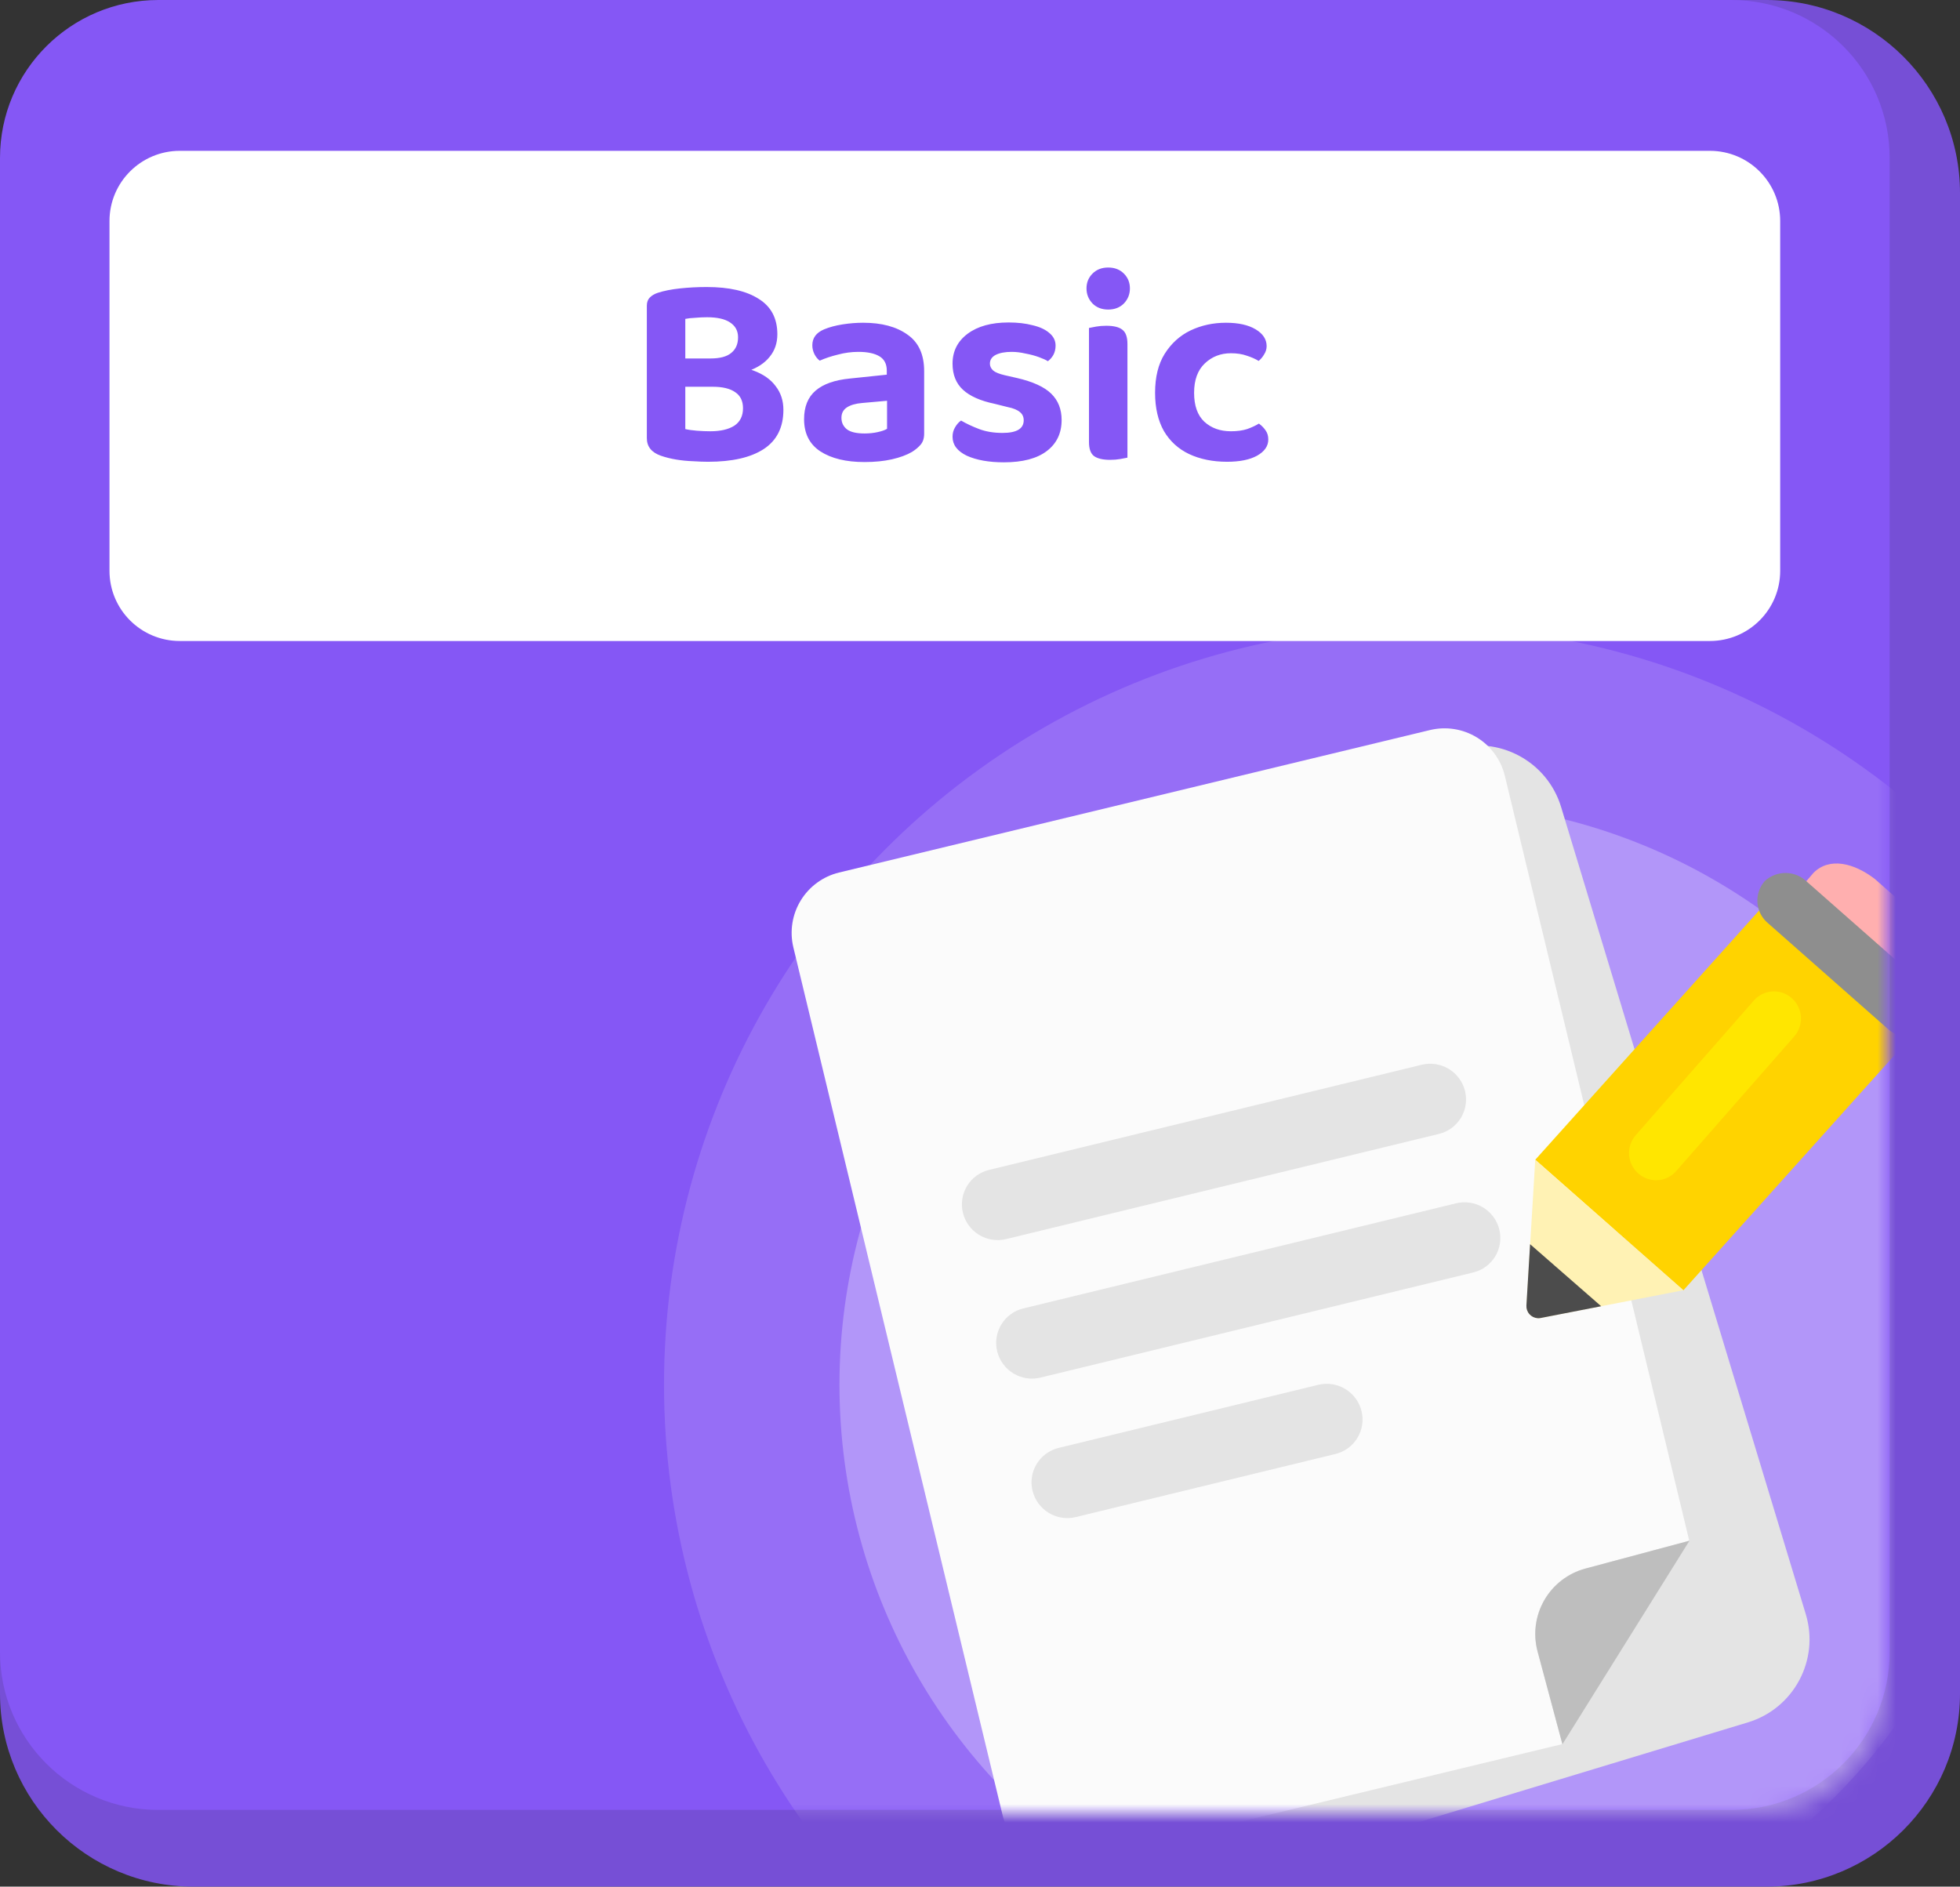 <svg width="107" height="103" viewBox="0 0 107 103" fill="none" xmlns="http://www.w3.org/2000/svg">
<rect x="0" y="0" width="107" height="103" fill="#333333" stroke="none"/>
<path d="M96.437 0H10.563C4.729 0 0 4.719 0 10.539V92.461C0 98.281 4.729 103 10.563 103H96.437C102.271 103 107 98.281 107 92.461V10.539C107 4.719 102.271 0 96.437 0Z" fill="#764FD6"/>
<path d="M94.517 0H8.642C3.869 0 0 3.861 0 8.623V90.189C0 94.951 3.869 98.812 8.642 98.812H94.517C99.29 98.812 103.159 94.951 103.159 90.189V8.623C103.159 3.861 99.29 0 94.517 0Z" fill="#8557F5"/>
<path d="M93.343 8.234H9.818C7.696 8.234 5.977 9.95 5.977 12.067V31.163C5.977 33.28 7.696 34.995 9.818 34.995H93.343C95.465 34.995 97.184 33.28 97.184 31.163V12.067C97.184 9.95 95.465 8.234 93.343 8.234Z" fill="white"/>
<path d="M40.112 19.57V21.115H36.662V19.57H40.112ZM38.912 21.115L39.122 19.93C39.932 19.93 40.602 20.03 41.132 20.23C41.672 20.43 42.077 20.715 42.347 21.085C42.627 21.445 42.767 21.875 42.767 22.375C42.767 23.335 42.407 24.05 41.687 24.52C40.977 24.98 39.967 25.21 38.657 25.21C38.417 25.21 38.142 25.2 37.832 25.18C37.532 25.17 37.227 25.14 36.917 25.09C36.617 25.04 36.337 24.97 36.077 24.88C35.567 24.7 35.312 24.38 35.312 23.92V16.69C35.312 16.5 35.367 16.35 35.477 16.24C35.587 16.13 35.732 16.045 35.912 15.985C36.252 15.875 36.657 15.795 37.127 15.745C37.597 15.695 38.082 15.67 38.582 15.67C39.802 15.67 40.747 15.885 41.417 16.315C42.097 16.735 42.437 17.38 42.437 18.25C42.437 18.73 42.297 19.14 42.017 19.48C41.747 19.82 41.352 20.08 40.832 20.26C40.312 20.44 39.667 20.53 38.897 20.53L38.792 19.57C39.302 19.57 39.677 19.47 39.917 19.27C40.167 19.07 40.292 18.785 40.292 18.415C40.292 18.065 40.147 17.795 39.857 17.605C39.577 17.415 39.157 17.32 38.597 17.32C38.387 17.32 38.172 17.33 37.952 17.35C37.732 17.36 37.552 17.38 37.412 17.41V23.425C37.582 23.465 37.792 23.495 38.042 23.515C38.302 23.535 38.547 23.545 38.777 23.545C39.327 23.545 39.762 23.445 40.082 23.245C40.402 23.035 40.562 22.715 40.562 22.285C40.562 21.895 40.422 21.605 40.142 21.415C39.862 21.215 39.452 21.115 38.912 21.115ZM47.196 23.665C47.456 23.665 47.696 23.64 47.916 23.59C48.146 23.54 48.316 23.48 48.426 23.41V21.88L47.076 22C46.716 22.03 46.436 22.11 46.236 22.24C46.036 22.37 45.936 22.56 45.936 22.81C45.936 23.07 46.036 23.28 46.236 23.44C46.436 23.59 46.756 23.665 47.196 23.665ZM47.121 17.62C48.131 17.62 48.936 17.835 49.536 18.265C50.146 18.685 50.451 19.35 50.451 20.26V23.68C50.451 23.93 50.386 24.13 50.256 24.28C50.136 24.42 49.981 24.55 49.791 24.67C49.501 24.84 49.136 24.975 48.696 25.075C48.256 25.175 47.756 25.225 47.196 25.225C46.186 25.225 45.381 25.03 44.781 24.64C44.191 24.25 43.896 23.665 43.896 22.885C43.896 22.205 44.106 21.685 44.526 21.325C44.946 20.965 45.571 20.745 46.401 20.665L48.411 20.455V20.23C48.411 19.87 48.276 19.61 48.006 19.45C47.736 19.29 47.356 19.21 46.866 19.21C46.486 19.21 46.111 19.26 45.741 19.36C45.371 19.45 45.041 19.56 44.751 19.69C44.641 19.61 44.546 19.495 44.466 19.345C44.386 19.185 44.346 19.02 44.346 18.85C44.346 18.45 44.561 18.16 44.991 17.98C45.281 17.86 45.616 17.77 45.996 17.71C46.376 17.65 46.751 17.62 47.121 17.62ZM57.956 22.93C57.956 23.65 57.686 24.215 57.146 24.625C56.606 25.035 55.826 25.24 54.806 25.24C53.986 25.24 53.311 25.12 52.781 24.88C52.261 24.63 52.001 24.285 52.001 23.845C52.001 23.655 52.046 23.485 52.136 23.335C52.226 23.175 52.336 23.05 52.466 22.96C52.756 23.13 53.086 23.285 53.456 23.425C53.826 23.565 54.251 23.635 54.731 23.635C55.501 23.635 55.886 23.405 55.886 22.945C55.886 22.755 55.816 22.605 55.676 22.495C55.536 22.375 55.316 22.285 55.016 22.225L54.296 22.045C53.526 21.885 52.951 21.63 52.571 21.28C52.191 20.93 52.001 20.455 52.001 19.855C52.001 19.175 52.276 18.63 52.826 18.22C53.376 17.81 54.121 17.605 55.061 17.605C55.551 17.605 55.986 17.655 56.366 17.755C56.756 17.845 57.061 17.985 57.281 18.175C57.511 18.365 57.626 18.595 57.626 18.865C57.626 19.055 57.586 19.225 57.506 19.375C57.426 19.515 57.326 19.63 57.206 19.72C57.096 19.65 56.931 19.575 56.711 19.495C56.491 19.415 56.246 19.35 55.976 19.3C55.716 19.24 55.466 19.21 55.226 19.21C54.866 19.21 54.576 19.265 54.356 19.375C54.146 19.485 54.041 19.645 54.041 19.855C54.041 19.995 54.101 20.12 54.221 20.23C54.341 20.33 54.551 20.415 54.851 20.485L55.511 20.635C56.381 20.835 57.006 21.12 57.386 21.49C57.766 21.86 57.956 22.34 57.956 22.93ZM59.314 15.745C59.314 15.425 59.424 15.155 59.644 14.935C59.864 14.715 60.149 14.605 60.499 14.605C60.849 14.605 61.134 14.715 61.354 14.935C61.574 15.155 61.684 15.425 61.684 15.745C61.684 16.065 61.574 16.34 61.354 16.57C61.134 16.79 60.849 16.9 60.499 16.9C60.149 16.9 59.864 16.79 59.644 16.57C59.424 16.34 59.314 16.065 59.314 15.745ZM59.449 21.04H61.549V24.985C61.459 25.005 61.329 25.03 61.159 25.06C60.989 25.09 60.804 25.105 60.604 25.105C60.204 25.105 59.909 25.035 59.719 24.895C59.539 24.755 59.449 24.5 59.449 24.13V21.04ZM61.549 22.12H59.449V17.905C59.539 17.885 59.669 17.86 59.839 17.83C60.009 17.8 60.194 17.785 60.394 17.785C60.794 17.785 61.084 17.855 61.264 17.995C61.454 18.135 61.549 18.395 61.549 18.775V22.12ZM67.198 19.285C66.638 19.285 66.163 19.47 65.773 19.84C65.383 20.21 65.188 20.745 65.188 21.445C65.188 22.145 65.373 22.67 65.743 23.02C66.123 23.37 66.608 23.545 67.198 23.545C67.538 23.545 67.833 23.505 68.083 23.425C68.333 23.335 68.548 23.235 68.728 23.125C68.888 23.245 69.013 23.375 69.103 23.515C69.193 23.645 69.238 23.805 69.238 23.995C69.238 24.355 69.033 24.65 68.623 24.88C68.223 25.1 67.678 25.21 66.988 25.21C66.208 25.21 65.518 25.07 64.918 24.79C64.328 24.51 63.868 24.09 63.538 23.53C63.218 22.96 63.058 22.265 63.058 21.445C63.058 20.585 63.233 19.875 63.583 19.315C63.943 18.745 64.413 18.32 64.993 18.04C65.583 17.76 66.228 17.62 66.928 17.62C67.608 17.62 68.148 17.74 68.548 17.98C68.948 18.22 69.148 18.525 69.148 18.895C69.148 19.055 69.103 19.205 69.013 19.345C68.933 19.485 68.833 19.605 68.713 19.705C68.533 19.595 68.318 19.5 68.068 19.42C67.818 19.33 67.528 19.285 67.198 19.285Z" fill="#8557F5"/>
<mask id="mask0_7688_81" style="mask-type:alpha" maskUnits="userSpaceOnUse" x="13" y="20" width="90" height="79">
<rect x="13" y="20" width="90" height="79" rx="7" fill="#1CB0F6"/>
</mask>
<g mask="url(#mask0_7688_81)">
<circle cx="77.655" cy="75.598" r="41.405" fill="white" fill-opacity="0.14"/>
<circle cx="77.656" cy="75.598" r="31.828" fill="white" fill-opacity="0.27"/>
<path d="M79.319 40.902L50.146 49.744C47.642 50.503 46.228 53.147 46.987 55.651L60.343 99.715C61.101 102.218 63.745 103.633 66.249 102.874L95.422 94.032C97.926 93.273 99.34 90.629 98.581 88.126L85.225 44.061C84.467 41.558 81.823 40.144 79.319 40.902Z" fill="#E4E4E4"/>
<path d="M78.074 39.855L45.801 47.636C44.932 47.848 44.181 48.396 43.714 49.16C43.248 49.923 43.102 50.841 43.309 51.712L54.736 99.109C54.948 99.979 55.496 100.729 56.26 101.196C57.023 101.663 57.941 101.809 58.811 101.601L85.291 95.218L83.933 90.147C83.684 89.204 83.818 88.199 84.306 87.354C84.794 86.508 85.597 85.891 86.54 85.635L92.22 84.114L82.15 42.346C81.937 41.477 81.389 40.727 80.626 40.26C79.862 39.793 78.945 39.648 78.074 39.855Z" fill="#FBFBFB"/>
<path d="M92.227 84.113L92.219 84.116L92.221 84.123L92.227 84.113Z" fill="black"/>
<path d="M85.292 95.227L85.298 95.216L85.289 95.22L85.292 95.227Z" fill="black"/>
<path d="M83.937 90.15L85.294 95.22L85.302 95.217L92.225 84.123L92.222 84.117L86.543 85.638C85.601 85.893 84.798 86.511 84.309 87.356C83.821 88.202 83.687 89.206 83.937 90.15Z" fill="#BEBEBE"/>
<path d="M55.864 71.433L79.492 65.693C79.994 65.571 80.523 65.653 80.965 65.921C81.407 66.189 81.725 66.62 81.85 67.121C81.911 67.369 81.923 67.626 81.885 67.879C81.847 68.131 81.759 68.373 81.627 68.591C81.495 68.809 81.32 68.999 81.115 69.15C80.909 69.3 80.675 69.409 80.427 69.469L56.798 75.21C56.296 75.332 55.767 75.25 55.325 74.982C54.883 74.715 54.565 74.283 54.44 73.782C54.379 73.534 54.366 73.277 54.405 73.024C54.443 72.772 54.531 72.529 54.663 72.311C54.795 72.092 54.969 71.902 55.175 71.752C55.382 71.601 55.616 71.492 55.864 71.433Z" fill="#E4E4E4"/>
<path d="M53.991 63.871L77.619 58.129C78.121 58.008 78.651 58.09 79.092 58.357C79.534 58.625 79.852 59.057 79.977 59.558C80.038 59.806 80.05 60.063 80.012 60.315C79.974 60.567 79.886 60.809 79.754 61.028C79.622 61.246 79.448 61.436 79.242 61.586C79.036 61.737 78.803 61.845 78.555 61.905L54.927 67.647C54.425 67.769 53.895 67.687 53.453 67.419C53.011 67.151 52.694 66.72 52.569 66.219C52.507 65.971 52.495 65.714 52.534 65.462C52.572 65.209 52.66 64.967 52.792 64.749C52.924 64.531 53.098 64.341 53.304 64.19C53.51 64.04 53.743 63.931 53.991 63.871Z" fill="#E4E4E4"/>
<path d="M57.792 79.048L71.969 75.603C72.471 75.481 73.001 75.563 73.443 75.831C73.885 76.099 74.203 76.53 74.327 77.032C74.389 77.279 74.401 77.537 74.363 77.789C74.324 78.041 74.237 78.283 74.104 78.501C73.972 78.719 73.798 78.909 73.592 79.06C73.386 79.211 73.153 79.319 72.905 79.379L58.728 82.824C58.226 82.946 57.696 82.864 57.254 82.596C56.812 82.328 56.494 81.897 56.37 81.395C56.308 81.148 56.296 80.891 56.334 80.638C56.373 80.386 56.46 80.144 56.593 79.926C56.725 79.708 56.899 79.518 57.105 79.367C57.311 79.216 57.544 79.108 57.792 79.048Z" fill="#E4E4E4"/>
<path d="M83.813 63.316L97.702 47.849L105.789 54.974L91.9 70.443L83.813 63.316Z" fill="#FFD300"/>
<path d="M89.438 64.066C89.143 63.808 88.961 63.444 88.934 63.054C88.907 62.663 89.036 62.277 89.293 61.982L89.294 61.979L95.749 54.62C96.004 54.329 96.365 54.152 96.751 54.127C97.137 54.102 97.517 54.232 97.807 54.487L97.814 54.493C98.108 54.751 98.289 55.116 98.315 55.507C98.341 55.898 98.212 56.284 97.954 56.58L91.502 63.94C91.376 64.083 91.222 64.201 91.05 64.285C90.878 64.37 90.691 64.419 90.5 64.432C90.309 64.444 90.117 64.418 89.936 64.356C89.754 64.294 89.587 64.197 89.443 64.071L89.438 64.066Z" fill="#FFE600"/>
<path d="M98.043 48.767L99.005 47.65C99.871 46.783 101.215 47.112 102.35 47.987L104.847 50.186C105.978 51.059 106.643 52.753 105.776 53.62L104.763 54.687L98.043 48.767Z" fill="#FFAFAF"/>
<path d="M96.35 48.093C96.665 47.806 97.078 47.651 97.504 47.659C97.93 47.667 98.337 47.838 98.641 48.136L105.234 53.944C105.556 54.173 105.774 54.521 105.84 54.911C105.905 55.301 105.814 55.701 105.584 56.023C105.554 56.065 105.522 56.105 105.488 56.144C105.168 56.448 104.748 56.622 104.308 56.634C103.867 56.646 103.438 56.495 103.103 56.209L96.514 50.397C96.188 50.125 95.983 49.735 95.944 49.312C95.906 48.889 96.037 48.468 96.308 48.141C96.322 48.124 96.336 48.108 96.35 48.093Z" fill="#8E8E8E"/>
<path d="M83.812 63.317L83.333 71.272C83.327 71.372 83.344 71.472 83.382 71.564C83.421 71.656 83.48 71.739 83.555 71.805C83.63 71.871 83.72 71.918 83.816 71.945C83.912 71.971 84.014 71.975 84.112 71.956L91.899 70.439L83.812 63.317Z" fill="#FFF2B4"/>
<path d="M83.33 71.272C83.32 71.446 83.379 71.616 83.495 71.746C83.61 71.876 83.772 71.955 83.946 71.966C84 71.969 84.055 71.965 84.108 71.955L87.411 71.313L83.531 67.926L83.33 71.272Z" fill="#4C4C4C"/>
</g>
</svg>
